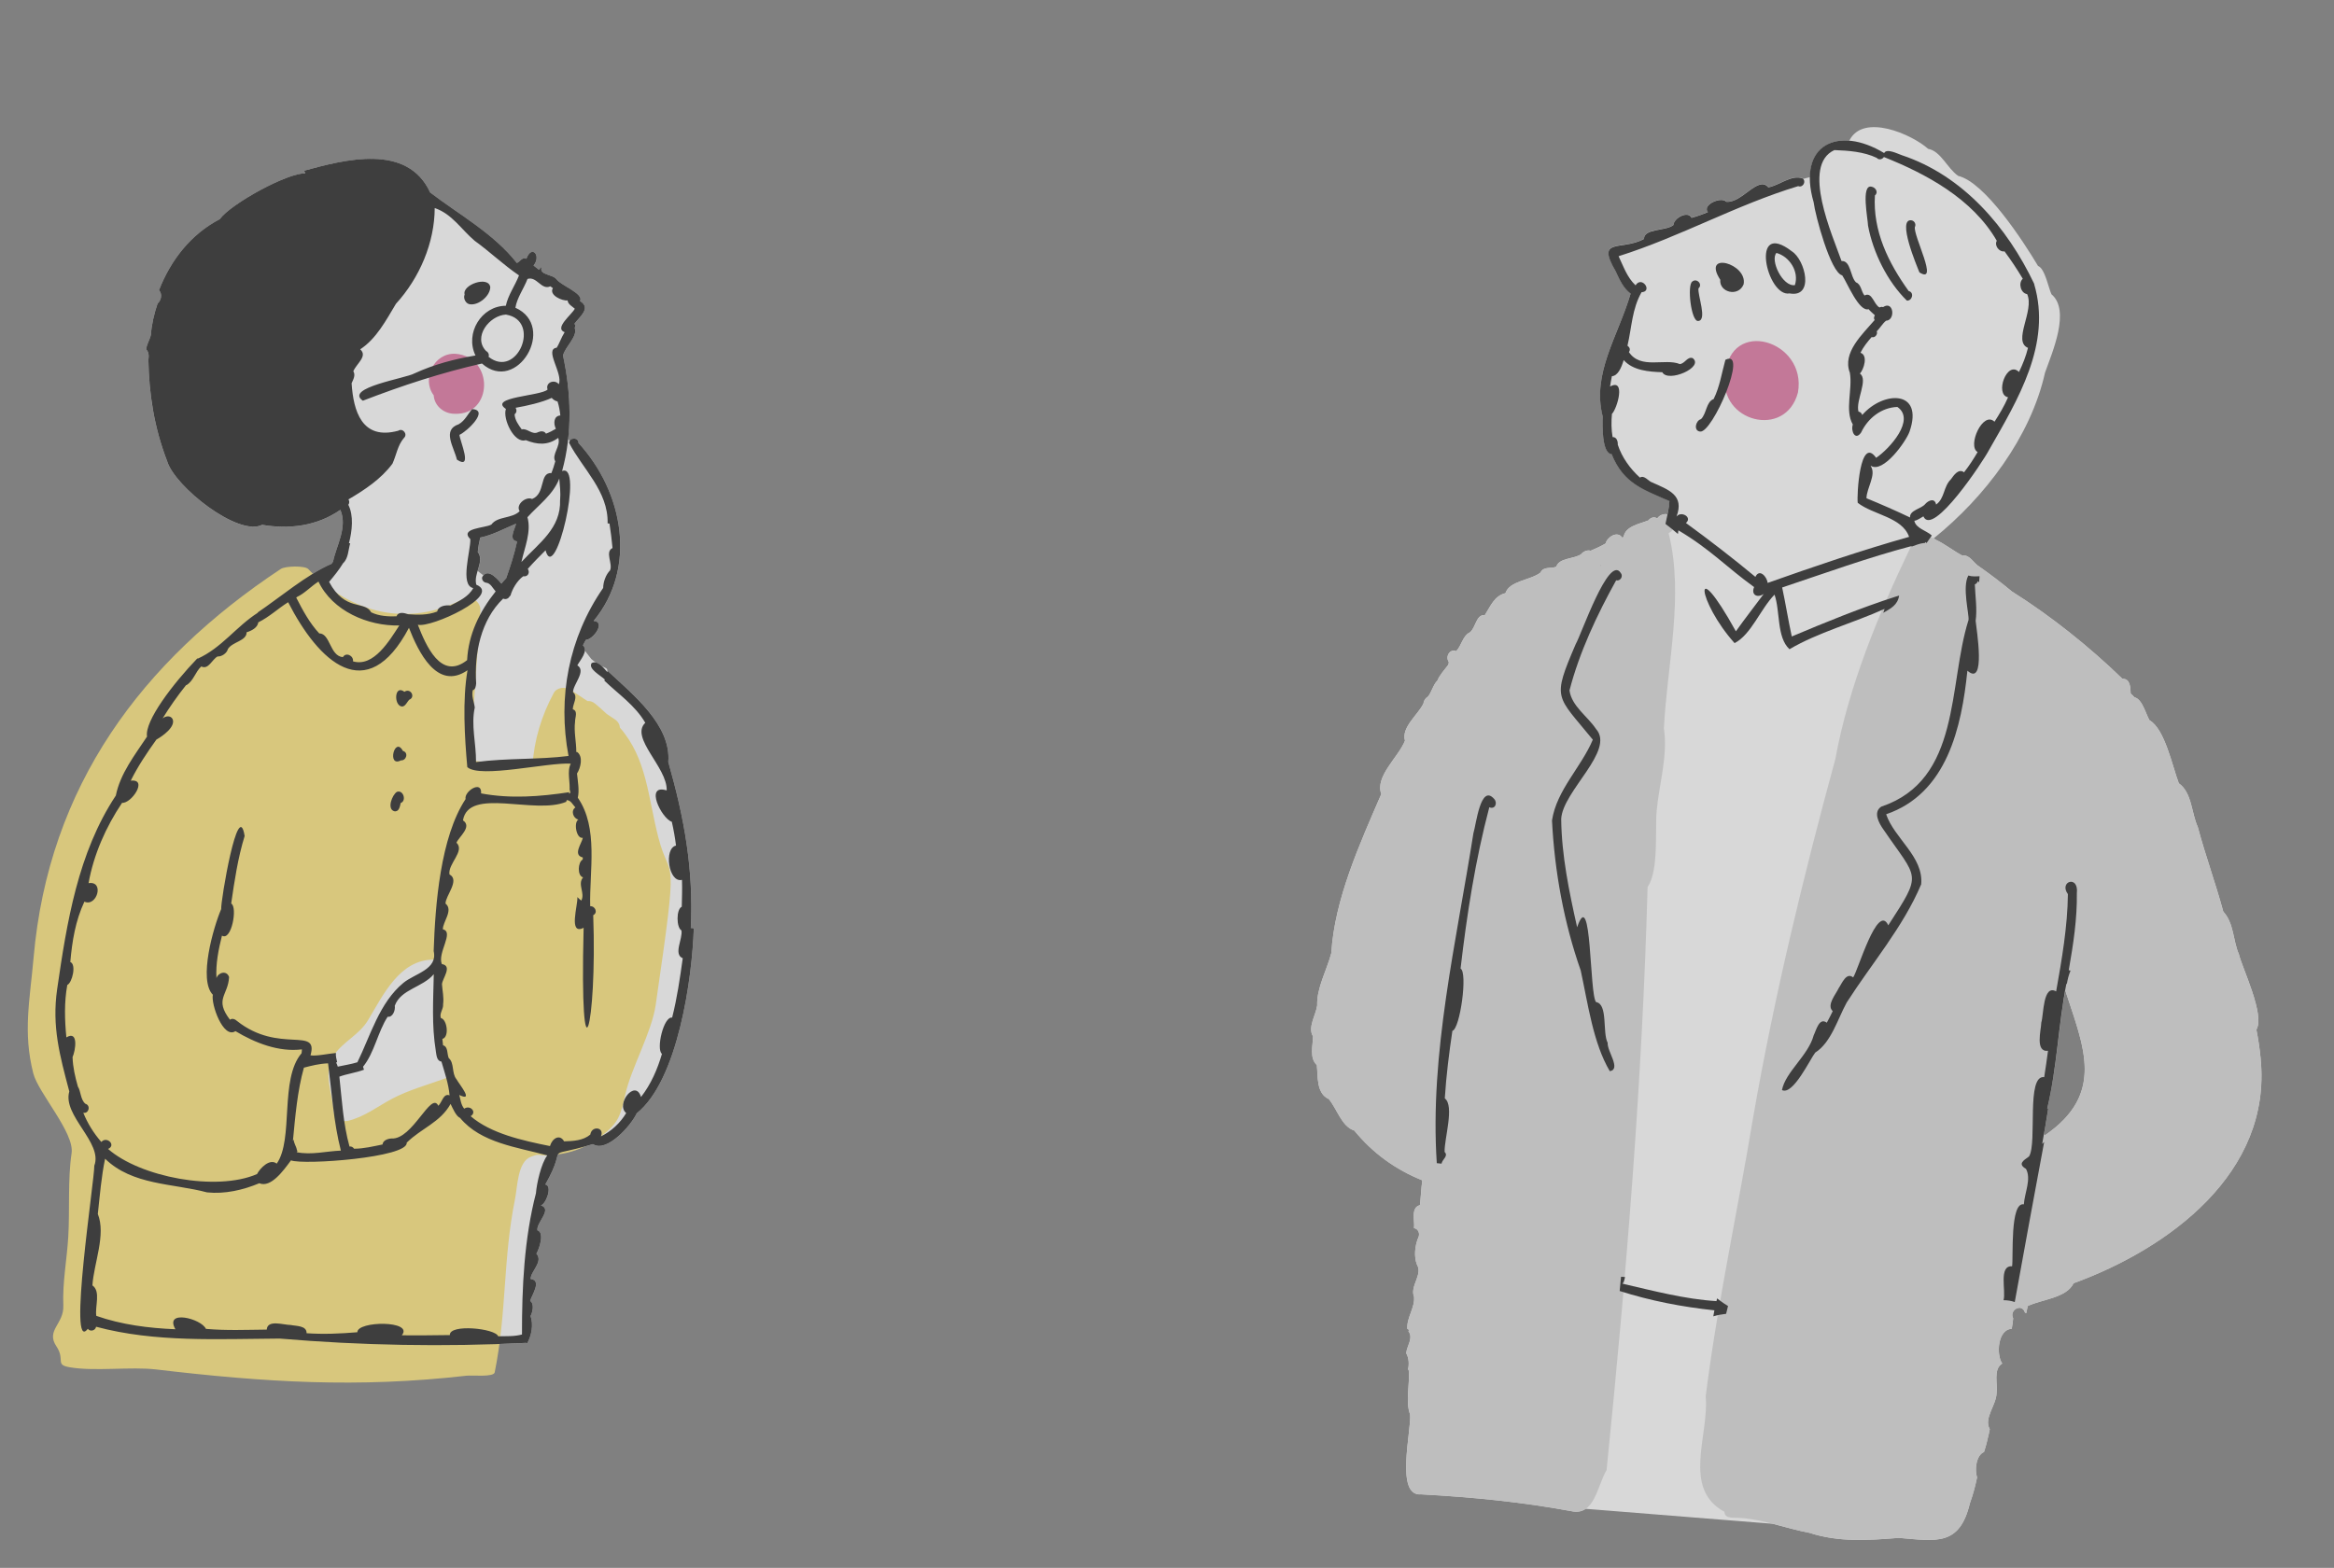<svg width="253" height="170" viewBox="0 0 253 170" fill="none" xmlns="http://www.w3.org/2000/svg">
<rect x="0" y="0" width="253" height="170" fill="#808080" stroke="none"/>
<g opacity="0.7" clip-path="url(#clip0_334_3833)">
<path d="M245.051 114.809C244.952 113.746 244.793 112.692 244.586 111.644C245.539 110.032 243.049 104.973 242.693 103.472C242.036 101.976 242.175 100.128 240.997 98.839C240.138 95.672 239.086 92.854 238.236 89.67C237.537 88.155 237.618 85.959 236.176 84.929C235.478 83.083 234.663 79.035 232.999 78.097C232.592 77.408 232.218 75.794 231.374 75.611C231.253 75.46 231.103 75.334 230.96 75.202C230.939 74.58 230.925 73.572 230.066 73.6C230.066 73.6 230.066 73.597 230.06 73.593C230.06 73.593 230.06 73.593 230.056 73.593C226.461 70.104 222.292 66.786 218.116 64.153C218.116 64.153 218.116 64.153 218.113 64.153C218.113 64.153 218.11 64.153 218.106 64.153C216.973 63.203 215.79 62.313 214.584 61.458C213.96 61.116 213.511 60.087 212.725 60.249C211.746 59.73 210.833 58.998 209.847 58.528C209.768 58.479 209.682 58.427 209.603 58.382C215.151 53.911 220.12 47.392 221.677 40.397C222.511 38.084 224.43 33.644 222.377 31.909C222.076 31.313 221.671 29.103 220.919 28.838C219.312 26.145 215.176 19.773 212.262 19.069C211.098 18.276 210.374 16.373 209.004 16.139C207.27 14.579 201.956 12.219 200.459 15.254C198.014 15.056 196.242 16.43 196.199 19.206C195.99 19.261 195.784 19.312 195.575 19.366C195.541 19.374 195.507 19.391 195.476 19.409C195.452 19.38 195.434 19.353 195.399 19.327C194.203 18.888 192.887 20.081 191.687 20.299C190.594 18.97 188.822 22.054 187.115 21.856C186.622 21.263 184.476 22.172 185.139 22.976C184.562 23.228 183.975 23.437 183.367 23.601C182.95 22.773 181.414 23.659 181.409 24.375C180.606 25.06 178.195 24.719 178.211 25.892C175.797 27.214 172.956 25.674 175.135 29.388C175.555 30.306 175.96 31.216 176.761 31.818C175.377 36.488 172.545 40.467 173.73 45.13C173.699 45.979 173.614 49.145 174.697 49.222C176.006 52.484 178.251 53.097 180.963 54.315C180.941 54.805 180.857 55.287 180.76 55.766C180.393 55.676 179.886 55.825 179.635 56.223C179.343 55.961 178.891 56.137 178.685 56.422C177.741 56.807 176.166 57.041 175.995 58.226C175.944 58.246 175.893 58.269 175.841 58.288C175.331 57.516 174.222 58.221 174.042 58.928C173.521 59.227 172.977 59.479 172.424 59.71C172.071 59.606 171.628 59.785 171.395 60.085C170.605 60.636 169.023 60.457 168.697 61.447C168.144 61.684 167.295 61.383 166.998 62.074C165.904 62.93 163.622 62.961 163.188 64.313C161.983 64.593 161.57 65.742 160.953 66.688C159.999 66.616 159.994 68.025 159.34 68.562C158.561 68.909 158.429 70.009 157.851 70.601C157.141 70.306 156.649 71.218 157.049 71.775C157.042 71.87 157.029 71.961 157.012 72.053C156.598 72.614 156.081 73.138 155.813 73.789C155.813 73.789 155.813 73.789 155.813 73.792C155.813 73.792 155.813 73.792 155.809 73.795C155.362 74.218 155.182 75.067 154.792 75.527C154.526 75.687 154.335 75.947 154.306 76.262C154.306 76.262 154.305 76.265 154.305 76.268C153.699 77.528 151.884 78.851 152.299 80.306C151.587 82.11 149.029 84.158 149.73 86.099C147.399 91.481 144.661 97.519 144.314 103.333C143.831 105.189 142.713 107.119 142.782 109.019C142.638 110.068 141.729 111.389 142.328 112.366C142.316 113.358 141.92 114.733 142.743 115.478C142.874 116.709 142.672 118.552 144.041 119.165C144.925 120.215 145.447 122.164 146.798 122.574C148.806 125.025 151.25 126.8 154.176 127.977C154.053 128.872 154.024 129.775 153.917 130.671C152.886 130.934 153.382 132.366 153.276 133.16C153.754 133.231 153.949 133.783 153.745 134.181L153.749 134.181C153.746 134.214 153.744 134.24 153.742 134.27C153.729 134.269 153.716 134.274 153.702 134.277C153.375 135.151 153.259 136.219 153.589 137.1C154.262 138.198 152.814 139.431 153.276 140.593C153.275 140.609 153.288 140.62 153.287 140.633C153.287 140.627 153.281 140.62 153.279 140.61C153.393 141.786 152.465 142.875 152.553 144.086C152.6 144.119 152.655 144.149 152.716 144.173C152.71 144.213 152.703 144.262 152.7 144.304C152.689 144.317 152.681 144.329 152.671 144.342C153.246 145.079 152.487 145.939 152.434 146.721C152.434 146.721 152.434 146.727 152.44 146.731C152.735 147.277 152.758 147.919 152.626 148.517C152.649 148.519 152.673 148.514 152.696 148.509C152.861 150.088 152.315 151.937 152.857 153.379C152.991 155.167 151.214 162.284 154.035 162.024C159.516 162.324 164.902 162.839 170.332 163.848C170.98 163.993 171.478 163.874 171.881 163.599C177.474 164.046 183.067 164.496 188.659 164.942C189.834 165.036 191.008 165.13 192.186 165.224C193.495 165.562 194.801 165.95 196.123 166.196C199.341 167.238 202.507 167.01 205.821 166.745C209.854 167.08 212.407 167.689 213.528 162.993C213.854 162.083 214.11 161.147 214.304 160.194C214.036 159.406 214.188 157.786 215.054 157.439C215.272 156.791 215.432 156.129 215.579 155.46C215.578 155.48 215.573 155.499 215.568 155.515C215.605 155.333 215.644 155.148 215.681 154.959C214.999 153.771 216.398 152.347 216.417 151.054L216.417 151.061C216.417 151.061 216.417 151.054 216.418 151.051C216.558 150.064 216.024 148.455 217.031 147.841C216.347 146.855 216.563 144.117 218.061 144.083C218.125 143.704 218.185 143.326 218.219 142.942C217.747 142.044 219.164 141.244 219.498 142.311C219.543 142.334 219.588 142.354 219.636 142.377C219.694 142.12 219.749 141.864 219.797 141.606C221.355 140.873 223.995 140.739 224.771 139.134C235.11 135.359 246.275 127.158 245.042 114.796L245.051 114.809ZM221.63 123.123C221.611 123.069 221.584 123.017 221.562 122.963C221.723 122.057 221.884 121.148 222.018 120.237C221.984 120.214 221.951 120.209 221.919 120.193C222.929 115.972 223.11 111.644 223.869 107.378C225.842 113.467 228.267 118.595 221.633 123.123L221.63 123.123Z" fill="#FEFEFE"/>
<path d="M16.078 39.093C16.08 39.067 16.082 39.037 16.088 39.011C16.088 39.001 16.089 38.992 16.086 38.981L16.078 39.093Z" fill="#FEFEFE"/>
<path d="M74.881 100.626C75.198 94.252 74.158 88.63 72.442 82.616C72.768 78.609 68.623 75.319 65.879 72.753C65.866 72.795 65.85 72.833 65.837 72.875C65.828 72.865 65.819 72.854 65.809 72.843C65.87 72.696 65.834 72.505 65.644 72.426C65.513 72.37 65.382 72.304 65.254 72.239C65.049 72.046 64.829 71.889 64.591 71.839C64.418 71.717 64.255 71.59 64.096 71.453C63.863 71.153 63.632 70.856 63.399 70.555C63.421 70.342 63.369 70.147 63.192 69.983C63.296 69.782 63.396 69.578 63.513 69.385C64.287 69.381 65.721 67.428 64.351 67.336C69.075 61.621 67.615 53.394 62.714 48.05C62.714 47.502 62.004 47.428 61.769 47.804C61.707 47.743 61.642 47.683 61.58 47.625C61.917 44.583 61.665 41.493 61.029 38.553C61.278 37.564 62.638 36.496 62.304 35.575C62.339 35.458 62.371 35.325 62.394 35.188C62.342 35.175 62.297 35.158 62.246 35.141C62.783 34.378 64.145 33.422 62.874 32.648C63.312 31.845 60.868 31 60.317 30.284C59.882 29.711 58.366 29.847 58.725 28.952C58.605 29.012 58.502 29.111 58.438 29.265C58.237 29.108 58.033 28.952 57.836 28.796C58.71 27.723 57.631 26.487 57.058 28.06C56.595 27.832 56.389 28.392 56.023 28.517C53.542 25.33 49.623 23.178 46.628 20.874C44.172 15.527 37.415 17.29 32.96 18.513C33.01 18.605 33.049 18.704 33.095 18.803C31.192 18.723 25.038 22.084 23.823 23.766C20.654 25.421 18.497 28.237 17.233 31.47C17.62 31.884 17.483 32.557 17.079 32.924C16.71 34.013 16.432 35.175 16.357 36.311C16.239 36.851 15.89 37.337 15.846 37.899C16.16 38.188 16.135 38.622 16.084 39.011C16.149 42.726 16.708 46.34 18.108 49.978C18.915 52.756 25.835 58.225 28.414 56.911C31.402 57.416 34.364 57.04 36.895 55.287C37.702 57.19 36.435 59.212 36.103 60.898C36.044 60.979 35.989 61.061 35.93 61.143C33.319 62.253 30.181 64.903 27.908 66.43C27.932 66.425 27.955 66.427 27.978 66.422C25.558 67.968 24.062 70.234 21.409 71.433C21.411 71.407 21.416 71.384 21.421 71.358C18.768 74.119 15.648 78.186 15.938 79.87C14.621 81.862 13.034 83.877 12.555 86.265C8.441 92.476 7.242 100.034 6.195 107.26C5.614 111.311 6.473 114.428 7.512 118.348C6.743 120.963 11.18 123.914 10.221 126.397C10.268 127.776 7.31 147.004 9.518 144.083C9.79 144.442 10.355 144.265 10.414 143.86C16.828 145.583 23.659 145.181 30.309 145.143C39.192 145.894 48.117 146.058 57.053 145.608C57.081 145.637 57.108 145.669 57.133 145.69C57.619 144.811 57.841 143.655 57.513 142.697C57.735 142.271 57.945 141.375 57.468 141.06C57.608 140.48 58.793 138.812 57.519 138.684C57.513 137.836 58.929 136.825 58.146 135.934C58.454 135.421 59.056 133.659 58.254 133.404C58.112 132.575 59.927 131.114 58.626 130.701C59.174 130.588 59.93 128.576 59.113 128.435C61.834 123.65 58.43 125.819 64.27 124.058C65.774 125.047 68.445 121.991 69.015 120.721C73.507 117.139 75.035 106.013 75.206 100.669C75.086 100.627 74.974 100.616 74.877 100.629L74.881 100.626ZM51.798 59.853C51.842 59.328 51.942 58.814 52.062 58.291C53.462 57.998 54.646 57.321 55.948 56.784C55.834 57.363 55.077 58.553 56.059 58.706C55.77 60.061 55.344 61.381 54.88 62.688C54.698 62.873 54.525 63.075 54.358 63.284C53.658 62.435 52.902 61.807 52.4 62.391L51.78 61.908C51.997 61.181 52.263 60.474 51.801 59.85L51.798 59.853Z" fill="#FEFEFE"/>
<path d="M49.373 38.361C47.043 38.231 45.674 41.087 47.012 42.862C47.087 44.039 48.155 44.878 49.291 44.864C53.453 45.046 53.588 38.683 49.373 38.361Z" fill="#DF75A3"/>
<path d="M194.894 42.56C195.893 36.928 187.485 34.346 187.009 40.675C186.281 45.709 193.55 47.658 194.894 42.56Z" fill="#DF75A3"/>
<path d="M180.367 78.916C180.727 71.992 182.567 64.539 180.873 57.794C181.47 57.586 181.52 56.932 181.046 56.714C181.649 55.641 180.129 55.433 179.632 56.233C179.339 55.971 178.887 56.146 178.681 56.432C177.737 56.817 176.162 57.05 175.991 58.236C175.94 58.256 175.889 58.278 175.838 58.298C175.327 57.525 174.218 58.231 174.038 58.938C173.517 59.237 172.973 59.489 172.421 59.72C172.067 59.615 171.624 59.795 171.391 60.095C170.601 60.646 169.019 60.466 168.693 61.456C168.14 61.694 167.291 61.392 166.994 62.084C165.9 62.94 163.618 62.971 163.184 64.323C161.98 64.603 161.566 65.752 160.949 66.698C159.995 66.626 159.99 68.035 159.336 68.572C158.557 68.919 158.425 70.019 157.847 70.611C157.137 70.316 156.645 71.228 157.045 71.784C157.038 71.88 157.025 71.971 157.009 72.062C156.595 72.624 156.077 73.148 155.809 73.798C155.809 73.798 155.809 73.798 155.809 73.802C155.809 73.802 155.809 73.802 155.805 73.805C155.358 74.228 155.178 75.077 154.788 75.537C154.522 75.696 154.331 75.957 154.302 76.271C154.302 76.271 154.302 76.275 154.301 76.278C153.695 77.538 151.88 78.861 152.295 80.316C151.584 82.12 149.025 84.168 149.726 86.109C147.396 91.49 144.657 97.529 144.31 103.343C143.827 105.199 142.709 107.129 142.778 109.028C142.634 110.078 141.725 111.399 142.324 112.376C142.312 113.368 141.916 114.742 142.739 115.488C142.87 116.718 142.668 118.562 144.037 119.175C144.921 120.225 145.444 122.174 146.794 122.584C148.802 125.035 151.246 126.81 154.172 127.987C154.049 128.882 154.021 129.785 153.913 130.681C152.882 130.944 153.378 132.376 153.272 133.17C153.75 133.241 153.945 133.793 153.742 134.191L153.745 134.191C153.742 134.224 153.741 134.25 153.738 134.279C153.725 134.278 153.712 134.284 153.698 134.286C153.371 135.161 153.255 136.228 153.585 137.11C154.258 138.208 152.81 139.441 153.272 140.603C153.271 140.619 153.284 140.63 153.283 140.643C153.283 140.636 153.277 140.629 153.275 140.619C153.389 141.796 152.461 142.885 152.549 144.096C152.597 144.129 152.651 144.159 152.712 144.183C152.706 144.222 152.699 144.271 152.696 144.314C152.685 144.326 152.677 144.339 152.667 144.352C153.242 145.089 152.483 145.949 152.43 146.731C152.43 146.731 152.43 146.737 152.436 146.741C152.731 147.287 152.755 147.929 152.622 148.527C152.645 148.528 152.669 148.523 152.692 148.519C152.857 150.098 152.311 151.947 152.853 153.388C152.987 155.177 151.21 162.294 154.031 162.034C159.512 162.334 164.898 162.848 170.328 163.858C172.849 164.418 173.144 161.079 174.151 159.398C176.305 138.136 178.024 117.229 178.596 96.163C179.84 94.454 179.389 89.745 179.581 87.903C179.858 84.917 180.819 81.936 180.357 78.912L180.367 78.916Z" fill="#D9D9D9"/>
<path d="M245.052 114.81C244.952 113.747 244.793 112.693 244.587 111.645C245.539 110.033 243.049 104.973 242.694 103.473C242.036 101.977 242.175 100.128 240.997 98.839C240.139 95.672 239.086 92.854 238.236 89.671C237.537 88.156 237.618 85.96 236.176 84.929C235.478 83.084 234.663 79.035 233 78.098C232.592 77.409 232.218 75.794 231.374 75.612C231.253 75.461 231.103 75.335 230.96 75.203C230.939 74.581 230.925 73.573 230.066 73.6C230.066 73.6 230.066 73.597 230.06 73.593C230.06 73.593 230.06 73.593 230.057 73.593C226.462 70.105 222.292 66.786 218.117 64.154C218.117 64.154 218.117 64.154 218.113 64.154C218.113 64.154 218.11 64.153 218.107 64.153C216.974 63.204 215.79 62.314 214.584 61.459C213.96 61.117 213.511 60.088 212.725 60.249C211.746 59.731 210.833 58.998 209.847 58.529C209.768 58.48 209.682 58.428 209.603 58.382C209.545 58.358 209.498 58.322 209.441 58.295C209.386 58.265 209.336 58.234 209.281 58.208C209.176 58.151 209.071 58.1 208.968 58.053C208.978 58.057 208.991 58.065 209.003 58.069C207.856 57.455 207.063 57.953 207.076 59.39C203.609 66.597 200.371 74.478 198.952 82.274C195.47 95.048 192.304 108.123 190.034 121.162C188.368 131.257 186.171 141.242 184.89 151.415C185.296 155.54 182.275 161.41 186.923 163.924C186.961 164.778 188.089 164.503 188.678 164.594C191.21 164.762 193.635 165.738 196.13 166.204C199.347 167.246 202.513 167.017 205.828 166.753C209.86 167.088 212.414 167.696 213.534 163.001C213.529 163.024 213.521 163.04 213.517 163.059C213.854 162.129 214.115 161.174 214.313 160.202C214.046 159.414 214.198 157.794 215.063 157.447C215.282 156.799 215.442 156.137 215.589 155.468C215.587 155.488 215.583 155.507 215.578 155.523C215.614 155.341 215.654 155.156 215.691 154.967C215.008 153.779 216.407 152.355 216.427 151.062L216.426 151.069C216.426 151.069 216.427 151.062 216.427 151.059C216.567 150.072 216.034 148.463 217.041 147.849C216.357 146.863 216.573 144.125 218.071 144.091C218.134 143.712 218.195 143.334 218.229 142.95C217.757 142.052 219.174 141.252 219.508 142.319C219.553 142.342 219.598 142.362 219.645 142.385C219.704 142.128 219.758 141.872 219.807 141.614C221.364 140.881 224.004 140.746 224.781 139.142C235.12 135.367 246.284 127.166 245.052 114.804L245.052 114.81ZM221.63 123.124C221.561 122.934 221.481 122.757 221.363 122.596C222.331 117.309 222.304 111.861 223.489 106.629C223.53 106.609 223.569 106.575 223.601 106.545C225.597 113.001 228.566 118.389 221.63 123.124Z" fill="#D9D9D9"/>
<path d="M71.366 90.806C70.236 86.438 70.135 82.252 67.199 78.9C67.173 78.564 67.008 78.236 66.638 77.992L65.767 77.411C65.361 77.025 64.941 76.649 64.504 76.291C64.222 76.063 63.936 75.989 63.673 76.013C63.064 75.607 62.458 75.2 61.848 74.797C61.308 74.435 60.363 74.506 60.027 75.135C58.688 77.624 57.895 80.243 57.719 83.023C55.45 82.923 53.191 82.729 50.938 82.435C51.316 77.03 51.696 71.628 52.073 66.222C52.142 65.25 51.075 64.494 50.185 64.955C44.24 68.048 38.056 66.559 33.408 61.698C33.048 61.322 30.928 61.362 30.438 61.69C15.364 71.673 5.262 85.221 3.641 103.842C3.239 108.43 2.467 111.917 3.609 116.385C4.152 118.513 8.092 122.821 7.76 125.045C7.336 127.876 7.571 131.243 7.4 134.105C7.248 136.633 6.762 139.037 6.865 141.566C6.947 143.568 4.938 144.23 6.116 145.984C7.108 147.461 5.914 147.967 7.545 148.248C10.261 148.723 14.185 148.163 16.924 148.488C28.722 149.883 38.762 150.513 50.561 149.166C51.185 149.096 53.513 149.345 53.624 148.808C54.941 142.295 54.509 136.544 55.825 130.031C56.097 128.684 56.1 125.968 57.545 125.428C58.615 125.029 58.178 125.318 59.333 125.272C61.519 125.184 63.356 124.58 65.148 123.213C67.087 121.735 67.254 120.965 67.779 118.672C68.454 115.717 70.642 111.956 71.078 108.957C73.653 91.253 72.719 96.031 71.366 90.806ZM48.874 116.071C48.807 116.462 48.583 116.812 48.182 116.959C46.287 117.645 44.282 118.194 42.494 119.139C40.878 119.994 39.515 121.101 37.7 121.535C37.074 121.685 36.213 121.184 36.166 120.498C36.029 118.544 34.959 116.24 36.181 114.433C37.198 112.931 38.941 112.208 39.895 110.619C41.529 107.895 43.317 104.042 47.009 104.049C47.531 104.05 46.986 105.1 47.022 105.628C47.242 108.875 46.463 112.043 47.855 115.107C48.109 115.67 49.21 115.725 48.878 116.071L48.874 116.071Z" fill="#FDE67C"/>
<path d="M187.028 39.015C186.636 40.423 186.423 41.922 185.755 43.267C184.932 43.575 185.004 44.834 184.384 45.446C183.797 45.602 183.553 46.71 184.278 46.792C185.611 47.029 189.61 37.711 187.028 39.015Z" fill="#222222"/>
<path d="M189 30.839C189.476 28.586 184.422 27.172 186.472 30.332C186.341 31.698 188.427 32.237 189 30.839Z" fill="#222222"/>
<path d="M183.444 30.527C182.857 30.875 183.311 34.934 184.091 34.802C185.086 34.718 184.004 32 184.112 31.268C184.607 30.835 183.923 30.119 183.444 30.527Z" fill="#222222"/>
<path d="M194.243 27.258C189.609 23.678 191.521 32.274 193.986 31.814C196.69 32.314 195.694 28.193 194.243 27.258ZM194.56 30.917C193.216 31.108 191.853 28.189 192.563 27.424C193.984 27.823 195.042 29.453 194.56 30.917Z" fill="#222222"/>
<path d="M206.898 31.56C204.701 28.508 202.999 25.056 203.237 21.189C203.651 20.858 203.307 20.306 202.858 20.241C201.711 19.997 202.475 23.741 202.49 24.459C203.033 27.402 204.611 30.555 206.701 32.596C207.281 32.637 207.529 31.704 206.898 31.557L206.898 31.56Z" fill="#222222"/>
<path d="M207.575 24.601C207.718 24.308 207.529 23.945 207.196 23.888C205.606 23.678 207.764 28.8 208.062 29.534C210.23 30.907 207.357 25.516 207.571 24.601L207.575 24.601Z" fill="#222222"/>
<path d="M220.511 30.795C217.593 24.648 212.794 19.03 206.146 16.825C205.691 16.67 204.498 16.053 204.24 16.596C199.258 13.583 194.769 15.651 196.596 21.933C196.761 23.322 198.431 29.567 199.691 29.855C200.241 30.673 201.51 33.843 202.549 33.522C202.753 33.761 202.997 33.967 203.23 34.181C203.141 34.35 203.086 34.524 203.206 34.701C201.901 36.235 199.674 38.224 200.52 40.416C200.835 42.208 199.95 44.491 200.84 46.027C200.596 46.752 201.114 47.829 201.744 46.89C202.465 45.361 203.926 44.185 205.671 44.125C207.683 45.5 204.819 48.668 203.37 49.641C201.611 47.168 201.262 53.714 201.373 54.518C203.036 55.828 206.189 56.057 206.942 58.21C201.802 59.661 196.701 61.401 191.609 63.205C191.538 62.543 190.725 61.607 190.28 62.549C187.85 60.53 185.226 58.507 182.751 56.706C183.491 56.076 182.209 55.36 181.728 56.016C182.613 53.683 180.874 53.109 179.085 52.308C178.681 52.187 178.245 51.472 177.763 51.784C176.697 50.82 175.813 49.592 175.362 48.216C175.387 47.858 175.237 47.366 174.802 47.394C174.656 46.565 174.654 45.717 174.73 44.88C175.311 44.298 176.258 40.963 174.526 41.912C174.58 41.533 174.652 41.168 174.725 40.791C175.364 40.747 175.741 39.916 176.005 39.041C177.006 40.178 178.733 40.312 180.189 40.36C180.8 41.533 184.771 39.817 183.482 38.83C182.91 38.631 182.659 39.408 182.095 39.477C180.472 38.806 177.846 40.097 176.57 38.174C176.768 37.904 176.642 37.638 176.415 37.483C176.887 35.457 176.901 33.517 177.938 31.687C179.194 31.612 177.967 29.854 177.29 30.938C176.379 30.08 175.989 28.914 175.452 27.78C182.151 25.668 188.154 22.237 194.918 20.183C195.423 20.391 195.838 19.665 195.395 19.346C194.199 18.907 192.882 20.1 191.682 20.318C190.59 18.988 188.817 22.073 187.111 21.875C186.617 21.282 184.471 22.191 185.135 22.994C184.558 23.247 183.97 23.455 183.363 23.62C182.946 22.791 181.41 23.678 181.405 24.394C180.602 25.079 178.191 24.738 178.206 25.911C175.792 27.233 172.951 25.693 175.13 29.407C175.551 30.325 175.956 31.235 176.756 31.837C175.373 36.507 172.54 40.486 173.725 45.148C173.694 45.998 173.61 49.163 174.693 49.241C176.001 52.503 178.247 53.116 180.959 54.333C180.922 55.169 180.708 55.992 180.533 56.808C180.991 57.161 181.445 57.517 181.885 57.895C181.904 57.767 181.924 57.633 181.933 57.502C185.456 59.596 187.099 61.463 190.141 63.654C189.782 64.51 190.504 64.878 191.187 64.396C190.183 65.75 189.142 67.078 188.166 68.454C183.345 59.735 183.984 65.227 188.025 69.734C189.821 68.813 190.835 66.021 192.355 64.476C192.986 66.297 192.571 69.096 193.976 70.395C197.041 68.581 200.93 67.539 204.285 66.017C204.238 66.162 204.185 66.304 204.142 66.449C204.977 65.961 205.694 65.61 205.864 64.576C205.742 64.613 205.617 64.65 205.495 64.691C205.505 64.688 205.512 64.686 205.522 64.68C201.723 65.9 197.95 67.441 194.224 69.013C193.838 67.246 193.562 65.464 193.182 63.7C197.826 62.148 202.524 60.442 207.228 59.204C207.217 59.227 207.205 59.252 207.193 59.274C207.645 59.105 208.098 58.927 208.575 58.875C208.562 58.877 208.548 58.88 208.531 58.885C208.578 58.875 208.628 58.869 208.671 58.869C208.674 58.836 208.676 58.803 208.682 58.77C208.735 58.807 208.789 58.841 208.84 58.877C209.021 58.603 209.206 58.333 209.404 58.063C208.808 57.515 207.666 57.298 207.51 56.462C207.84 56.436 208.212 56.133 208.491 55.988C209.493 58.304 215.014 49.95 215.595 48.81C218.738 43.315 222.415 37.297 220.5 30.81L220.511 30.795ZM218.853 40.333C217.556 39.026 216.182 42.785 217.67 43.077C217.269 44.008 216.747 44.875 216.2 45.727C214.928 44.504 213.221 48.379 214.37 49.016C213.928 49.773 213.442 50.517 212.899 51.211C212.296 50.758 211.787 51.537 211.472 51.97C210.643 52.779 210.821 54.026 209.869 54.71C209.73 53.977 209.073 54.227 208.7 54.639C208.281 55.177 206.971 55.311 207.046 56.109C205.494 55.37 203.916 54.68 202.322 54.025C202.327 52.929 203.421 51.469 202.786 50.546C202.79 50.53 202.791 50.517 202.795 50.504C204.11 51.364 206.602 47.898 206.992 46.794C208.565 42.237 204.142 42.366 201.86 44.998C201.807 44.809 201.656 44.656 201.453 44.629C201.128 43.427 202.552 41.149 201.609 40.508C202.042 40.044 202.515 38.516 201.671 38.251C201.981 37.617 202.42 37.074 202.881 36.549C203.23 36.67 203.574 36.249 203.435 35.925C203.796 35.562 204.058 35.092 204.438 34.776C205.496 34.739 205.273 32.535 204.12 33.298C203.981 33.255 203.85 33.275 203.74 33.337C203.11 33.031 202.939 31.586 202.109 32.041C201.748 31.623 201.753 30.818 201.188 30.619C200.548 30.002 200.634 28.239 199.617 28.302C198.642 25.519 195.215 17.927 198.844 16.273C200.369 16.326 202.041 16.452 203.429 17.116C203.667 17.393 204.046 17.275 204.21 17.026C208.745 18.833 213.81 21.529 216.447 26.107C216.152 26.618 216.714 27.358 217.284 27.253C218.003 28.216 218.641 29.189 219.265 30.224C218.752 30.692 219.037 31.791 219.738 31.891C220.56 33.679 218.121 37.003 219.83 37.72C219.607 38.624 219.267 39.485 218.849 40.343L218.853 40.333Z" fill="#222222"/>
<path d="M173.438 61.36C173.479 61.343 173.523 61.326 173.564 61.306C173.512 61.292 173.482 61.34 173.438 61.36Z" fill="#222222"/>
<path d="M159.719 90.313C157.878 102.063 154.952 114.276 155.745 126.122C155.92 126.135 156.087 126.15 156.261 126.172C156.317 125.721 157.045 125.347 156.593 124.906C156.543 123.486 157.689 119.911 156.612 119.095C156.768 116.641 157.072 114.203 157.435 111.771C158.269 111.573 159.114 105.419 158.321 105.022C159.004 99.147 159.925 93.252 161.437 87.528C162.046 87.806 162.369 87.077 161.967 86.632C160.488 84.932 160.012 89.4 159.722 90.313L159.719 90.313Z" fill="#222222"/>
<path d="M174.271 113.078C173.681 111.98 174.318 108.87 173.016 108.658C172.273 107.892 172.564 95.843 170.957 100.543C170.096 96.713 169.269 92.739 169.231 88.792C169.383 85.78 175.104 81.388 173.006 79.043C172.086 77.66 170.367 76.573 170.129 74.863C171.203 70.712 173.111 66.667 175.189 62.918C175.64 63.049 175.992 62.467 175.68 62.121C174.384 60.074 171.38 68.889 170.806 69.835C168.204 75.91 168.686 75.321 172.658 80.202C171.398 83.195 168.737 85.664 168.233 88.955C168.508 94.45 169.521 100.038 171.346 105.225C172.133 108.836 172.686 113.084 174.498 116.147C175.757 115.94 174.203 113.988 174.268 113.081L174.271 113.078Z" fill="#222222"/>
<path d="M214.152 67.344C214.337 66.017 214.114 64.688 214.067 63.361C214.247 63.298 214.346 63.166 214.379 63.02C214.43 63.057 214.48 63.093 214.533 63.13L214.58 62.48C214.178 62.497 213.756 62.533 213.365 62.403C212.67 63.644 213.47 66.612 213.383 67.226C211.15 74.291 212.613 84.548 203.924 87.464C203.004 88.065 203.682 89.275 204.166 89.95C207.918 95.46 208.427 94.539 204.684 100.33C203.517 97.811 201.365 105.367 200.875 105.979C200.134 105.368 199.652 106.654 199.313 107.138C199.01 107.809 197.957 108.978 198.664 109.636C198.455 110.056 198.253 110.478 198.022 110.89C197.196 110.27 196.871 111.719 196.601 112.251C196.013 114.456 193.548 116.21 193.161 118.193C194.351 118.816 196.245 114.776 196.767 114.131C198.497 113.036 199.202 110.48 200.181 108.695C202.889 104.466 206.287 100.534 208.251 95.886C208.534 92.9 205.341 90.915 204.454 88.29C211.061 86.028 212.635 78.833 213.261 72.722C215.303 74.522 214.241 68.238 214.159 67.338L214.152 67.344Z" fill="#222222"/>
<path d="M225.128 96.818C225.329 94.842 223.152 95.578 224.156 96.95C224.115 100.475 223.5 104.025 222.881 107.496C221.434 106.686 221.537 110.047 221.273 110.866C221.251 111.69 220.574 114.113 222 113.935C221.869 114.889 221.744 115.841 221.587 116.79C219.61 116.533 220.847 123.892 219.949 125.386C219.345 125.824 218.677 126.196 219.611 126.738C220.217 127.844 219.459 129.328 219.382 130.586C217.855 130.289 218.257 136.354 218.107 137.3C216.609 137.196 217.47 139.997 217.178 140.98C217.612 140.978 218.021 141.047 218.395 141.179C219.441 135.396 220.527 129.463 221.584 123.816C221.515 123.89 221.438 123.961 221.366 124.038C221.592 122.771 221.828 121.51 222.015 120.236C221.98 120.214 221.948 120.208 221.916 120.193C222.987 115.715 223.115 111.12 224 106.609C224.01 106.653 224.024 106.696 224.034 106.737C224.114 106.218 224.243 105.715 224.439 105.244C224.374 105.22 224.309 105.205 224.246 105.204C224.733 102.427 225.167 99.646 225.125 96.818L225.128 96.818Z" fill="#222222"/>
<path d="M186.564 141.111C186.416 141.005 186.268 140.898 186.128 140.783C186.108 140.88 186.087 140.981 186.064 141.079C182.628 140.869 179.215 139.958 175.866 139.187C176.029 138.99 176.108 138.722 176.146 138.464C176.004 138.457 175.86 138.447 175.718 138.437C175.674 138.952 175.618 139.466 175.568 139.981C178.874 141.036 182.346 141.713 185.837 142.076C185.798 142.294 185.766 142.513 185.717 142.727C186.17 142.591 186.643 142.506 187.107 142.454C187.167 142.164 187.259 141.894 187.313 141.607C187.059 141.453 186.803 141.293 186.564 141.111Z" fill="#222222"/>
<path d="M50.965 32.996C51.899 33.112 53.131 32.085 53.146 31.132C52.965 29.865 50.061 30.875 50.366 31.933C50.177 32.355 50.497 32.962 50.965 32.996Z" fill="#222222"/>
<path d="M49.53 49.838C51.286 51.01 49.873 47.872 49.802 47.151C50.598 46.805 53.092 44.449 51.176 44.361C50.712 44.892 50.405 45.613 49.719 46.003C47.885 46.611 49.21 48.488 49.53 49.838Z" fill="#222222"/>
<path d="M43.329 76.517C43.839 76.834 44.045 76.215 44.354 75.874C45.094 75.577 44.482 74.553 43.84 75.012C42.839 74.254 42.692 76.079 43.326 76.517L43.329 76.517Z" fill="#222222"/>
<path d="M43.46 82.447C44.06 82.484 44.303 81.58 43.676 81.423C42.782 79.762 41.921 83.245 43.46 82.447Z" fill="#222222"/>
<path d="M43.017 85.865C42.508 86.185 41.911 87.727 42.741 87.961C43.254 88.054 43.35 87.45 43.434 87.067C44.099 86.84 43.718 85.589 43.014 85.865L43.017 85.865Z" fill="#222222"/>
<path d="M75.209 100.668C75.089 100.627 74.978 100.616 74.881 100.629C75.198 94.255 74.158 88.632 72.442 82.618C72.768 78.612 68.623 75.322 65.879 72.755C65.866 72.797 65.85 72.836 65.837 72.878C65.435 72.433 64.813 71.557 64.14 71.895C63.69 72.503 65.144 73.264 65.558 73.676C65.542 73.718 65.529 73.76 65.513 73.802C67.045 75.275 68.857 76.493 69.947 78.37C68.246 79.988 72.365 83.223 72.267 85.705C69.843 84.947 71.695 88.74 72.824 89.105C73.018 89.957 73.171 90.816 73.278 91.685C71.937 91.975 72.469 95.769 73.925 95.401C73.958 96.371 73.928 97.342 73.902 98.314C73.29 98.587 73.31 100.569 73.867 100.883C74.031 101.782 72.957 103.468 74.008 103.899C73.699 106.095 73.408 108.167 72.859 110.336C71.934 110.174 71.101 113.777 71.754 114.27C71.267 115.938 70.558 117.57 69.483 118.949C68.886 116.936 66.694 119.733 67.879 120.689C67.227 121.768 66.273 122.66 65.141 123.213C65.561 122.203 64.131 122.025 63.987 123.021C63.209 123.675 62.143 123.727 61.148 123.755C60.678 122.929 59.863 123.415 59.616 124.266C56.586 123.659 53.187 122.895 51.018 121.026C51.742 120.57 50.945 119.77 50.321 120.214C49.967 119.803 49.925 119.232 49.786 118.727C51.413 119.52 49.822 117.621 49.475 117.012C48.946 116.37 49.267 115.254 48.643 114.727C48.443 114.287 48.59 113.479 48.024 113.34C47.995 113.107 47.971 112.881 47.952 112.648C48.726 112.463 48.474 110.53 47.789 110.386C47.61 109.841 48.071 109.455 48.032 108.895C48.132 108.146 47.954 107.434 47.909 106.721C47.937 106.106 49.098 104.727 47.894 104.532C47.392 103.317 49.265 101.052 48.005 100.764C47.974 99.996 49.177 98.676 48.294 97.976C48.264 97.152 49.896 95.427 48.722 94.812C48.534 93.656 50.432 92.287 49.481 91.371C49.728 90.751 51.224 89.637 50.184 88.952C50.792 85.306 57.951 88.373 61.372 86.941C61.393 86.88 61.411 86.816 61.432 86.754C61.872 86.759 62.088 87.25 62.371 87.551C61.847 87.89 62.133 88.752 62.7 88.865C62.164 89.14 62.462 90.987 63.177 90.843C63.08 91.414 62.051 92.713 63.174 92.972C63.172 93.047 63.166 93.123 63.164 93.199C62.639 93.471 62.548 94.963 63.208 95.132C62.559 95.875 63.45 96.826 63.011 97.65C62.86 97.537 62.717 97.411 62.585 97.273C62.663 98.117 61.571 101.454 63.263 100.599C62.81 118.57 64.74 111.309 64.304 99.231C64.836 98.962 64.521 98.227 63.976 98.26C63.881 94.412 64.896 89.765 62.632 86.494C62.817 85.705 62.634 84.712 62.545 83.873C62.942 83.265 63.251 82.003 62.538 81.523C62.517 81.538 62.493 81.549 62.469 81.561C62.481 80.466 62.191 79.346 62.336 78.244C62.316 77.824 62.69 77.088 62.09 76.91C62.083 76.325 62.705 75.531 62.117 75.06C62.084 74.233 63.602 72.764 62.581 72.143C62.89 71.571 63.823 70.555 63.189 69.975C63.293 69.775 63.394 69.571 63.51 69.378C64.284 69.374 65.718 67.42 64.348 67.329C69.072 61.614 67.613 53.387 62.712 48.042C62.714 47.402 61.745 47.402 61.688 48.015C63.128 50.815 65.955 53.255 65.863 56.747C65.933 56.752 65.998 56.763 66.067 56.772C66.206 57.653 66.311 58.535 66.396 59.422C65.536 59.836 66.456 61.133 66.127 61.845C65.667 62.314 65.392 63.093 65.382 63.749C61.635 69.174 60.433 75.62 61.626 81.969C58.354 82.379 54.943 82.184 51.6 82.628C51.615 80.566 51.042 78.634 51.464 76.717C51.388 76.071 51.092 75.528 51.244 74.843C51.555 74.75 51.585 74.372 51.615 74.1C51.402 70.88 52.098 67.254 54.546 64.901C54.81 65.048 55.156 64.892 55.254 64.625C55.278 64.613 55.308 64.609 55.332 64.601C55.517 63.874 56.062 62.956 56.711 62.488C57.271 62.571 57.461 62.033 57.209 61.682C57.821 60.986 58.483 60.328 59.136 59.668C60.161 63.511 63.321 50.066 60.929 51.077C62.067 46.963 61.906 42.612 61.029 38.549C61.278 37.56 62.639 36.492 62.304 35.571C62.339 35.454 62.372 35.321 62.395 35.184C62.343 35.171 62.297 35.154 62.246 35.137C62.783 34.374 64.146 33.419 62.874 32.644C63.312 31.841 60.868 30.996 60.317 30.28C59.882 29.707 58.367 29.843 58.725 28.948C58.605 29.009 58.502 29.107 58.438 29.261C58.237 29.104 58.034 28.948 57.836 28.792C58.711 27.719 57.631 26.483 57.059 28.056C56.595 27.828 56.39 28.388 56.023 28.513C53.542 25.326 49.623 23.174 46.628 20.87C44.172 15.523 37.415 17.286 32.961 18.509C33.01 18.601 33.049 18.7 33.095 18.799C31.192 18.719 25.039 22.08 23.823 23.762C20.654 25.417 18.497 28.233 17.233 31.466C17.62 31.88 17.483 32.553 17.079 32.92C16.71 34.009 16.432 35.171 16.357 36.307C16.239 36.847 15.89 37.334 15.847 37.895C16.182 38.203 16.131 38.681 16.075 39.089L16.083 38.978C16.148 42.702 16.705 46.329 18.108 49.975C18.915 52.752 25.836 58.221 28.415 56.907C31.403 57.412 34.364 57.036 36.895 55.283C37.702 57.186 36.435 59.208 36.103 60.894C36.044 60.975 35.989 61.057 35.93 61.139C33.319 62.249 30.182 64.899 27.908 66.426C27.932 66.421 27.955 66.423 27.979 66.418C25.558 67.964 24.063 70.23 21.409 71.43C21.411 71.403 21.416 71.38 21.421 71.355C18.769 74.115 15.649 78.182 15.938 79.867C14.621 81.858 13.034 83.873 12.556 86.261C8.442 92.472 7.242 100.03 6.195 107.256C5.614 111.307 6.473 114.424 7.512 118.344C6.743 120.959 11.18 123.91 10.222 126.393C10.268 127.773 7.31 147 9.518 144.079C9.79 144.439 10.355 144.261 10.414 143.856C16.828 145.579 23.66 145.177 30.309 145.139C39.192 145.89 48.117 146.054 57.053 145.605C57.081 145.633 57.108 145.665 57.133 145.686C57.62 144.807 57.841 143.651 57.513 142.693C57.735 142.267 57.945 141.371 57.468 141.057C57.609 140.476 58.794 138.808 57.519 138.681C57.514 137.832 58.929 136.821 58.146 135.93C58.454 135.417 59.057 133.655 58.254 133.4C58.112 132.571 59.927 131.11 58.627 130.697C59.174 130.584 59.93 128.572 59.113 128.431C61.835 123.646 58.43 125.815 64.27 124.054C65.774 125.043 68.445 121.987 69.016 120.718C73.507 117.135 75.035 106.009 75.206 100.665L75.209 100.668ZM47.243 113.997C47.32 114.398 47.333 115.046 47.852 115.103C48.207 116.336 48.618 117.485 48.734 118.77C48.058 118.504 47.915 119.537 47.512 119.897C46.733 118.257 44.727 123.586 42.437 123.445C42.039 123.466 41.517 123.637 41.464 124.095C40.454 124.297 39.43 124.553 38.374 124.554C38.275 124.375 38.079 124.288 37.885 124.314C37.195 121.842 37.068 119.282 36.786 116.74C37.605 116.436 38.563 116.323 39.454 115.987C39.412 115.882 39.383 115.771 39.352 115.663C40.576 114.176 40.944 111.905 42.019 110.246C42.582 110.333 42.876 109.509 42.792 109.054C43.438 107.249 45.826 107.07 47.022 105.624C46.967 108.419 46.778 111.112 47.246 113.994L47.243 113.997ZM32.183 124.698C32.129 124.304 31.845 123.977 31.835 123.561C31.808 123.612 31.778 123.659 31.751 123.71C32.001 121.1 32.227 118.308 32.942 115.765C33.792 115.542 34.604 115.336 35.563 115.296C35.954 118.337 36.158 121.685 36.95 124.759C35.358 124.819 33.748 125.262 32.157 124.93C32.186 124.889 32.219 124.849 32.248 124.805C32.221 124.773 32.197 124.735 32.18 124.698L32.183 124.698ZM54.877 62.69C54.695 62.875 54.521 63.077 54.354 63.286C53.59 62.36 52.758 61.69 52.264 62.585C52.208 62.852 52.388 63.112 52.655 63.175C53.185 63.212 53.406 63.776 53.728 64.126C51.97 66.32 50.773 68.802 50.634 71.578C47.793 73.83 46.166 69.971 45.291 67.74C46.713 68.112 54.479 64.543 51.63 63.398C51.297 62.179 52.563 60.894 51.791 59.852C51.835 59.327 51.935 58.813 52.055 58.29C53.456 57.997 54.639 57.32 55.941 56.782C55.827 57.362 55.07 58.552 56.052 58.705C55.763 60.06 55.338 61.38 54.874 62.687L54.877 62.69ZM60.711 54.213C60.822 57.281 58.418 58.891 56.521 60.936C56.86 59.39 57.617 57.648 57.173 56.082C58.38 54.746 59.962 53.641 60.626 51.887C60.684 52.66 60.788 53.426 60.715 54.213L60.711 54.213ZM60.732 45.052C60.025 45.084 59.968 45.925 60.255 46.49C59.919 46.694 59.579 46.874 59.181 47.021C59.018 46.719 58.627 46.727 58.35 46.849C57.682 47.214 57.155 46.394 56.554 46.559C56.205 46.075 55.81 45.545 55.782 44.919C56.026 44.735 56.023 44.455 55.895 44.214C57.061 44.017 58.786 43.626 59.803 43.141C59.975 43.335 60.189 43.482 60.437 43.53C60.597 44.026 60.686 44.541 60.739 45.053L60.732 45.052ZM37.203 61.055C37.767 60.534 37.75 59.609 37.963 58.901C37.916 58.901 37.873 58.905 37.823 58.908C38.179 57.55 38.35 55.899 37.758 54.735C37.886 54.569 37.894 54.325 37.77 54.148C39.518 53.128 41.328 51.924 42.544 50.272C42.965 49.348 43.097 48.288 43.786 47.489C44.232 47.086 43.664 46.375 43.171 46.703C39.219 47.776 38.308 44.559 38.113 41.558C38.295 41.142 38.562 40.69 38.302 40.255C38.625 39.437 39.895 38.623 39.045 37.876C40.797 36.734 41.852 34.717 42.918 32.942C45.486 30.129 47.108 26.321 47.123 22.556C49.021 23.213 49.991 24.87 51.451 26.107C53.15 27.334 54.529 28.684 56.258 29.86C55.853 30.937 55.069 31.993 54.831 33.154C52.187 33.163 50.373 36.129 51.54 38.543C49.238 38.942 47.125 39.484 44.929 40.485C44.021 41.014 37.274 42.046 39.334 43.448C43.672 41.778 47.836 40.416 52.242 39.415C56.031 42.779 60.407 35.405 55.868 33.367C56.041 32.284 56.781 31.294 57.18 30.246C58.196 29.92 58.675 31.502 59.657 31.044C59.739 31.1 59.837 31.166 59.931 31.242C59.476 31.998 60.935 32.647 61.526 32.574C61.569 32.996 62.016 33.213 62.309 33.472C62.003 34.097 60.024 35.582 61.206 36.02C60.845 36.588 60.562 37.4 60.345 37.701C58.95 37.868 61.066 40.522 60.571 41.658C60.106 41.08 59.099 41.47 59.355 42.238C58.653 42.94 52.899 43.043 54.84 44.343C54.459 45.379 55.734 48.134 56.99 47.725C58.213 48.209 59.349 48.333 60.512 47.479C60.824 48.386 59.751 49.276 60.191 50.024C60.077 50.455 59.934 50.877 59.776 51.291C58.431 51.224 59.183 53.51 57.678 54.105C57.013 53.786 55.86 54.727 56.33 55.424C55.509 56.257 53.92 55.951 53.268 56.875C52.598 57.269 49.768 57.245 50.984 58.461C51.027 59.708 49.816 63.456 51.299 63.767C50.796 64.698 49.748 65.188 48.824 65.659C48.317 65.58 47.498 65.703 47.395 66.306C46.353 66.72 45.225 66.669 44.244 66.602C43.76 66.435 43.18 66.308 42.977 66.828C42.085 66.86 41.08 66.805 40.239 66.395C39.513 65.072 37.422 66.365 35.674 63.094C36.213 62.453 36.765 61.773 37.2 61.051L37.203 61.055ZM52.693 38.061C51.226 36.553 53.035 34.207 54.839 34.109C58.743 34.755 56.051 41.156 52.959 38.687C53.052 38.446 52.926 38.18 52.693 38.061ZM32.199 64.723C33.014 64.349 33.721 63.565 34.522 63.061C36.041 66.249 39.873 67.9 43.283 67.82C42.239 69.416 40.522 72.372 38.264 71.709C38.35 71.101 37.501 70.674 37.168 71.254C35.741 71.126 35.807 68.681 34.606 68.678C33.567 67.574 32.808 66.16 32.108 64.789C32.139 64.772 32.174 64.748 32.202 64.727L32.199 64.723ZM9.031 120.651C9.613 120.791 9.879 119.86 9.25 119.676C8.713 119.222 8.769 118.302 8.443 117.82C8.137 116.742 7.904 115.741 7.865 114.62C8.179 113.929 8.546 111.672 7.194 112.483C7.011 110.598 6.951 108.676 7.293 106.8C7.83 106.561 8.304 104.558 7.621 104.308C7.819 102.052 8.176 99.84 9.148 97.764C10.493 98.382 11.36 95.48 9.599 95.76C10.148 92.674 11.479 89.66 13.234 87.049C14.232 87.154 16.095 84.426 14.173 84.648C14.947 83.083 15.936 81.612 16.954 80.19C17.601 79.837 19.061 78.806 18.711 77.969C18.487 77.541 17.931 77.63 17.621 77.904C18.396 76.646 19.253 75.43 20.18 74.272C20.183 74.282 20.185 74.293 20.191 74.299C20.985 73.841 21.166 72.848 21.82 72.261C22.588 72.662 23 71.481 23.584 71.179C24.029 71.214 24.603 70.817 24.701 70.378C25.188 69.578 26.738 69.511 26.733 68.556C27.237 68.408 27.934 68.061 27.991 67.485C29.209 66.885 30.148 65.972 31.235 65.298C34.53 71.729 39.733 76.745 44.33 68.074C45.328 70.634 47.381 74.953 50.678 72.674C50.114 75.924 50.368 79.998 50.654 83.177C52.017 84.427 59.417 82.639 61.87 82.802C61.428 83.662 61.849 84.817 61.729 85.841C61.758 85.758 61.787 85.674 61.816 85.59C61.817 85.722 61.821 85.851 61.811 85.986C61.76 86.002 61.709 86.031 61.66 86.058C61.678 86.003 61.695 85.951 61.712 85.896C58.541 86.376 55.327 86.624 52.15 86.027C52.257 84.533 50.28 85.814 50.468 86.643C47.748 90.768 47.177 98.051 47.009 103.122C47.465 105.118 44.993 105.542 43.735 106.564C41.116 108.716 40.134 112.356 38.741 115.18C38.047 115.401 37.329 115.492 36.612 115.655C36.568 115.493 36.506 115.34 36.427 115.196C36.467 115.192 36.51 115.189 36.55 115.185C36.471 114.853 36.38 114.516 36.414 114.172C35.592 114.245 34.261 114.539 33.657 114.427C34.572 111.248 30.244 114.311 25.694 110.705C25.49 110.515 25.179 110.374 24.927 110.567C23.212 108.312 24.727 107.942 24.831 105.943C24.59 105.2 23.691 105.409 23.463 106.05C23.372 104.505 23.686 102.943 24.061 101.449C25.103 102.091 25.773 98.327 25.061 97.969C25.416 95.509 25.782 93.037 26.518 90.647C25.824 86.347 23.915 97.712 23.976 98.571C23.146 100.505 21.481 106.244 23.073 107.86C22.849 108.851 24.189 112.689 25.523 111.805C27.655 113.083 30.206 114.094 32.723 113.782C32.728 113.901 32.711 114.045 32.687 114.202C30.281 117.027 31.86 123.529 29.997 126.172C29.246 125.57 28.192 126.656 27.861 127.303C23.452 129.221 15.166 127.622 11.715 124.579C12.641 124.163 11.553 123.145 10.985 123.824C10.165 122.884 9.488 121.806 9.031 120.657L9.031 120.651ZM58.105 129.343C56.816 134.307 56.573 139.606 56.582 144.696C55.742 144.926 54.905 144.87 54.001 144.891C53.711 144.032 48.692 143.524 48.762 144.76C47.028 144.775 45.295 144.812 43.556 144.783C44.897 143.153 38.709 143.215 38.736 144.452C36.909 144.605 35.067 144.687 33.233 144.559C33.263 143.72 32.097 143.791 31.51 143.667C30.71 143.662 28.99 143.047 28.913 144.167C26.715 144.188 24.511 144.285 22.322 144.088C21.813 142.963 17.776 141.951 19.013 144.129C16.113 144.01 13.176 143.638 10.439 142.676C10.276 141.668 10.95 140.023 10.017 139.372C10.177 136.951 11.505 133.888 10.604 131.628C10.823 129.631 10.982 127.609 11.391 125.638C14.35 128.527 18.734 128.299 22.438 129.287C24.363 129.488 26.33 129.041 28.107 128.297C29.356 128.829 30.716 126.939 31.541 125.817C32.899 126.343 44.281 125.511 44.086 123.897C45.691 122.315 47.712 121.717 48.843 119.696C49.085 120.198 49.445 121.042 49.873 121.215C52.132 123.941 56.078 124.385 59.325 125.278C58.639 126.179 58.173 128.39 58.098 129.349L58.105 129.343Z" fill="#222222"/>
</g>
<defs>
<clipPath id="clip0_334_3833">
<rect width="242" height="153" fill="white" transform="translate(10.927) rotate(4.095)"/>
</clipPath>
</defs>
</svg>
